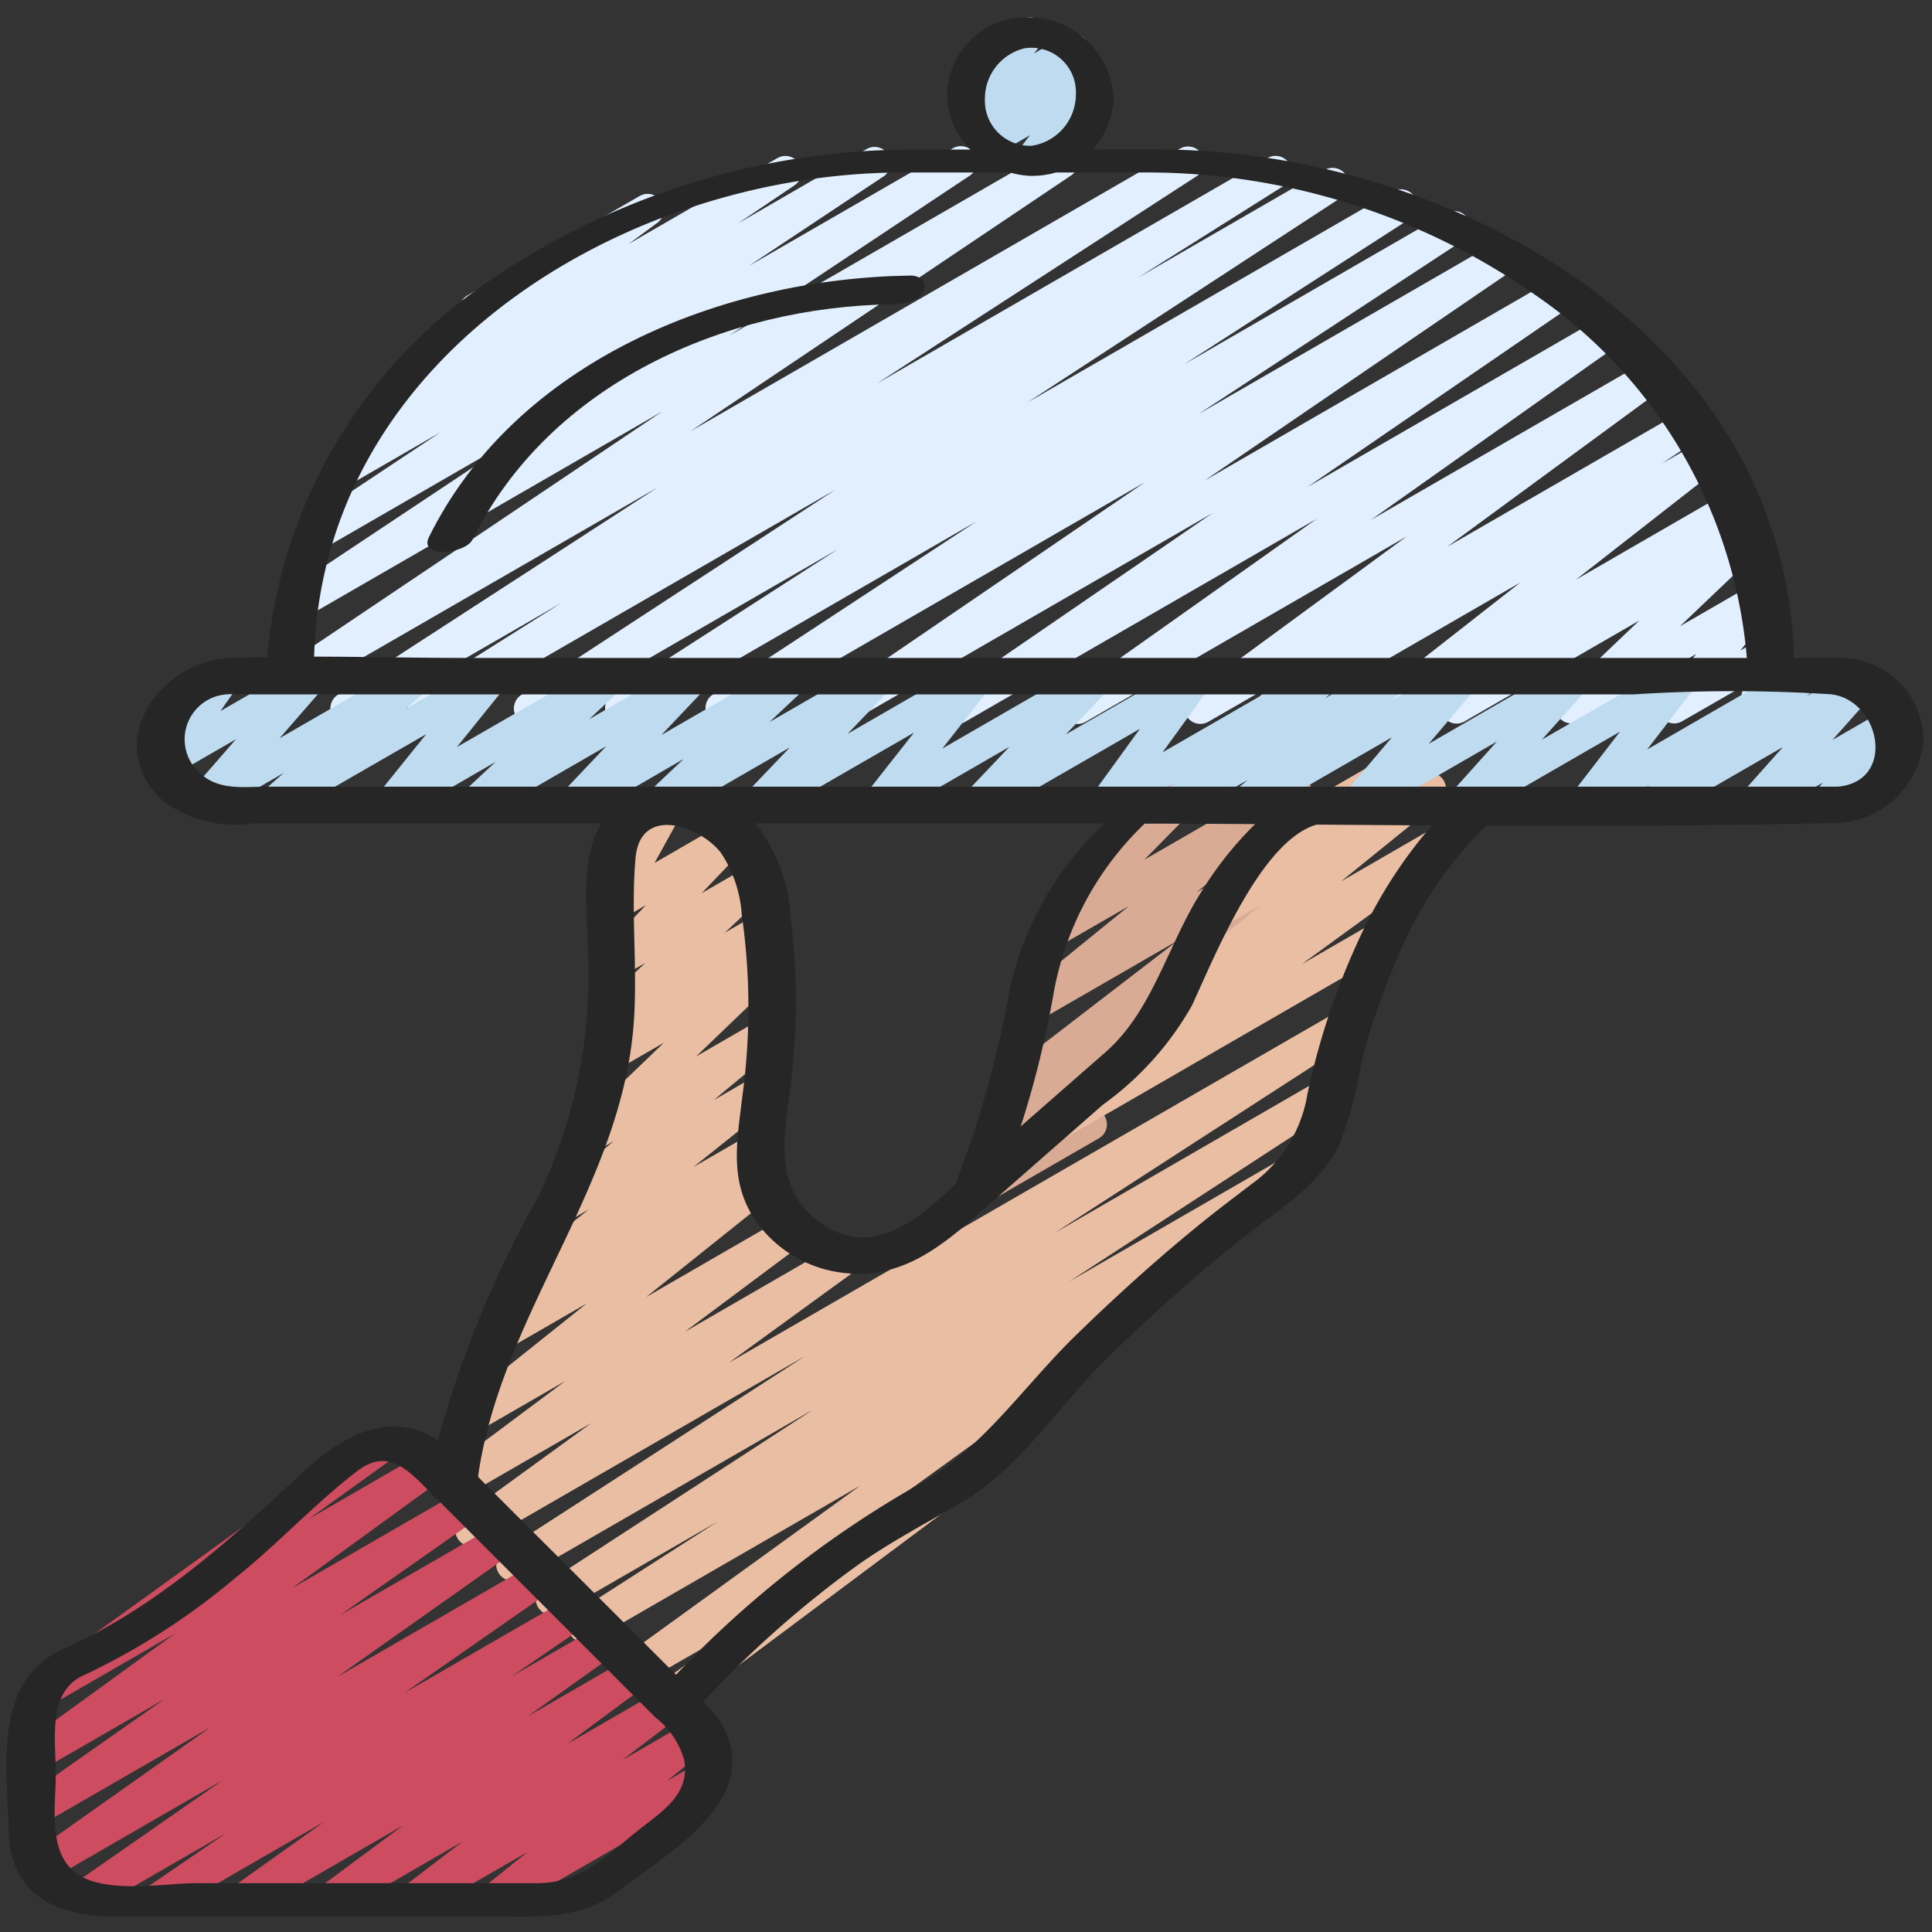 <svg xmlns="http://www.w3.org/2000/svg" id="icons" height="512" viewBox="0 0 60 60" width="512"><rect x="0" y="0" width="60" height="60" fill="#333333" stroke="none"/><path d="m10.762 22.5a.5.5 0 0 1 -.273-.92l9.926-6.436-11.135 6.426a.5.5 0 0 1 -.529-.847l11.819-7.947-11.093 6.405a.5.5 0 0 1 -.528-.849l7.484-4.978-6.423 3.709a.5.5 0 0 1 -.527-.849l4.189-2.785-2.792 1.612a.5.5 0 0 1 -.529-.848l1.8-1.21a.5.5 0 0 1 -.5-.86l2.849-2.093a.49.49 0 0 1 -.165-.173.5.5 0 0 1 .183-.682l5.351-3.09a.5.5 0 0 1 .546.835l-.891.656 4.617-2.665a.5.5 0 0 1 .529.848l-1.75 1.179 4-2.313a.5.5 0 0 1 .526.849l-4.2 2.792 6.354-3.666a.5.5 0 0 1 .527.848l-7.483 4.978 10.093-5.826a.5.5 0 0 1 .53.847l-11.816 7.942 15.184-8.766a.5.5 0 0 1 .522.853l-9.928 6.438 12.125-7a.5.5 0 0 1 .517.856l-4.525 2.851 5.785-3.34a.5.5 0 0 1 .523.852l-9.747 6.367 11.36-6.558a.5.5 0 0 1 .52.853l-7.009 4.517 8.122-4.689a.5.5 0 0 1 .525.851l-8.2 5.383 9.316-5.377a.5.5 0 0 1 .532.846l-9.665 6.6 10.892-6.29a.5.5 0 0 1 .533.844l-8.223 5.641 9.144-5.278a.5.5 0 0 1 .539.841l-7.715 5.461 8.522-4.917a.5.5 0 0 1 .546.835l-6.7 4.916 7.328-4.229a.5.5 0 0 1 .529.847l-1.19.8 1.242-.715a.5.5 0 0 1 .558.826l-4.468 3.492 4.7-2.714a.5.5 0 0 1 .543.838l-.689.5.529-.306a.5.5 0 0 1 .595.795l-2.45 2.336 2.314-1.335a.5.5 0 0 1 .64.746l-1.079 1.344.645-.372a.5.5 0 0 1 .734.559l-.22.842a.5.5 0 0 1 .033.884l-.492.284a.5.5 0 0 1 -.733-.558l.142-.547-1.917 1.104a.5.5 0 0 1 -.639-.746l1.079-1.344-3.624 2.092a.5.5 0 0 1 -.595-.794l2.448-2.336-5.427 3.133a.5.5 0 0 1 -.543-.838l.694-.5-2.321 1.343a.5.5 0 0 1 -.558-.826l4.458-3.492-7.485 4.321a.5.5 0 0 1 -.53-.847l1.2-.807-2.869 1.655a.5.5 0 0 1 -.669-.159.5.5 0 0 1 .123-.677l6.7-4.916-9.968 5.755a.5.5 0 0 1 -.539-.841l7.716-5.462-10.922 6.305a.5.5 0 0 1 -.533-.845l8.219-5.638-11.235 6.486a.5.5 0 0 1 -.532-.846l9.669-6.6-12.9 7.447a.5.5 0 0 1 -.524-.851l8.2-5.383-10.8 6.236a.5.5 0 0 1 -.52-.853l7.009-4.516-9.3 5.371a.5.5 0 0 1 -.524-.852l9.745-6.366-12.515 7.221a.5.5 0 0 1 -.517-.856l4.528-2.853-6.427 3.711a.494.494 0 0 1 -.25.068z" fill="#e1efff"></path><path d="m30.276 37.5a.5.5 0 0 1 -.309-.893l1.006-.792a.482.482 0 0 1 -.432-.227.5.5 0 0 1 .123-.676l.83-.611a.509.509 0 0 1 -.485-.217.5.5 0 0 1 .11-.675l5.459-4.2-4.349 2.51a.5.5 0 0 1 -.565-.82l3.391-2.758-2.2 1.267a.5.5 0 0 1 -.606-.783l2.721-2.77a.49.49 0 0 1 -.244-.213.5.5 0 0 1 .182-.683l2.235-1.289a.5.5 0 0 1 .606.783l-2.212 2.247 4.444-2.565a.5.5 0 0 1 .566.82l-3.388 2.756 5.44-3.141a.5.5 0 0 1 .554.829l-5.459 4.2.853-.492a.5.5 0 0 1 .546.835l-2.449 1.8a.511.511 0 0 1 .156.148.5.5 0 0 1 -.1.673l-2.5 1.975a.5.5 0 0 1 -.074.814l-3.6 2.078a.491.491 0 0 1 -.25.07z" fill="#daab94"></path><path d="m32.516 35.588a.5.5 0 0 1 -.294-.9l4.724-3.441-.277.159a.5.5 0 0 1 -.565-.821l3.073-2.491-1.236.713a.5.5 0 0 1 -.562-.824l1.562-1.25a.5.5 0 0 1 -.179-.182.5.5 0 0 1 .182-.683l3.881-2.24a.5.5 0 0 1 .563.823l-.251.2 1.021-.589a.5.5 0 0 1 .565.821l-3.073 2.488 2.976-1.718a.5.5 0 0 1 .544.837l-4.736 3.449 2.278-1.314a.5.5 0 1 1 .5.865l-10.446 6.031a.5.5 0 0 1 -.25.067z" fill="#eabea3"></path><path d="m20.743 53.23a.5.5 0 0 1 -.3-.9l2.057-1.53-2.555 1.47a.5.5 0 0 1 -.543-.838l7.315-5.294-8.325 4.806a.5.5 0 0 1 -.521-.853l4.417-2.837-4.9 2.831a.5.5 0 0 1 -.523-.852l8.385-5.454-9.1 5.252a.5.5 0 0 1 -.521-.852l9.377-6.067-10.119 5.842a.5.5 0 0 1 -.544-.837l4.018-2.92-3.941 2.275a.5.5 0 0 1 -.549-.833l3.679-2.747-2.709 1.563a.5.5 0 0 1 -.563-.823l3.939-3.149-2.611 1.506a.5.5 0 0 1 -.542-.839l.915-.658a.5.5 0 0 1 -.255-.888l2.561-2.045-.741.427a.5.5 0 0 1 -.569-.817l2.086-1.73-.5.29a.5.5 0 0 1 -.6-.792l2.656-2.554-1.484.856a.5.5 0 0 1 -.567-.82l.427-.348a.5.5 0 0 1 -.342-.865l1.388-1.3-.756.436a.5.5 0 0 1 -.612-.778l1.387-1.453-.775.447a.5.5 0 0 1 -.688-.673l.84-1.532a.5.5 0 0 1 -.454-.889l1.5-.864a.494.494 0 0 1 .6.075.5.5 0 0 1 .089.6l-.843 1.525 2.241-1.294a.5.5 0 0 1 .612.777l-1.387 1.454 1.514-.873a.5.5 0 0 1 .591.8l-1.386 1.3 1.051-.606a.5.5 0 0 1 .567.82l-.28.228a.506.506 0 0 1 .474.194.5.5 0 0 1 -.053.661l-2.654 2.549 2.067-1.194a.5.5 0 0 1 .569.818l-2.088 1.731 1.365-.788a.5.5 0 0 1 .563.823l-2.56 2.044 1.778-1.025a.5.5 0 0 1 .542.839l-.282.2a.5.5 0 0 1 .433.876l-3.937 3.147 4.329-2.5a.5.5 0 0 1 .549.833l-3.681 2.749 4.847-2.8a.5.5 0 0 1 .544.837l-4.014 2.918 18.976-10.951a.5.5 0 0 1 .522.853l-9.38 6.067 8.306-4.8a.5.5 0 0 1 .523.852l-8.382 5.461 6.849-3.954a.5.5 0 0 1 .52.853l-5.687 3.654a.5.5 0 0 1 .284.905l-7.316 5.294 1.485-.857a.5.5 0 0 1 .549.833l-7.923 5.917a.493.493 0 0 1 -.231.293l-.743.429a.494.494 0 0 1 -.25.063z" fill="#eabea3"></path><path d="m4.927 59.47a.5.5 0 0 1 -.282-.912l2.375-1.628-4.195 2.421a.5.5 0 0 1 -.536-.843l4.627-3.221-5.382 3.107a.5.5 0 0 1 -.534-.841l5.531-3.909-5.251 3.028a.5.5 0 0 1 -.537-.842l4.364-3.063-3.827 2.209a.5.5 0 0 1 -.544-.837l4.7-3.409-3.92 2.263a.5.5 0 0 1 -.542-.838l8.506-6.134a.5.5 0 0 1 .249-.461l1.984-1.145a.5.5 0 0 1 .542.838l-2.667 1.922 3.632-2.1a.5.5 0 0 1 .544.837l-4.695 3.412 5.323-3.072a.5.5 0 0 1 .537.842l-4.363 3.062 4.9-2.829a.5.5 0 0 1 .539.841l-5.532 3.91 6.177-3.566a.5.5 0 0 1 .536.842l-4.628 3.222 5.172-2.985a.5.5 0 0 1 .533.845l-2.375 1.627 2.736-1.579a.5.5 0 0 1 .54.84l-2.78 1.982 3.209-1.853a.5.5 0 0 1 .548.834l-2.536 1.88 2.981-1.721a.5.5 0 0 1 .554.83l-1.814 1.386 2.135-1.232a.5.5 0 0 1 .563.822l-1.314 1.06.979-.566a.5.5 0 1 1 .5.865l-6.565 3.789a.5.5 0 0 1 -.563-.822l1.315-1.059-3.261 1.881a.5.5 0 0 1 -.553-.83l1.813-1.384-3.838 2.214a.5.5 0 0 1 -.548-.834l2.534-1.879-4.699 2.713a.5.5 0 0 1 -.54-.839l2.783-1.984-4.89 2.823a.5.5 0 0 1 -.25.07z" fill="#cd4c60"></path><path d="m51.305 25.47a.5.5 0 0 1 -.321-.884l.243-.2-1.765 1.014a.5.5 0 0 1 -.647-.737l1.494-1.939-4.638 2.676a.5.5 0 0 1 -.622-.766l1.438-1.605-4.107 2.371a.5.5 0 0 1 -.632-.756l1.48-1.746-4.335 2.5a.5.5 0 0 1 -.574-.813l.426-.362-2.037 1.177a.5.5 0 0 1 -.571-.815l.321-.27-1.881 1.085a.5.5 0 0 1 -.655-.725l1.478-2.04-4.8 2.767a.5.5 0 0 1 -.612-.777l1.361-1.432-3.822 2.207a.5.5 0 0 1 -.643-.741l1.5-1.906-4.592 2.647a.5.5 0 0 1 -.611-.778l1.35-1.411-3.794 2.189a.5.5 0 0 1 -.593-.8l1.084-1.027-3.16 1.827a.5.5 0 0 1 -.613-.776l1.37-1.447-3.852 2.223a.5.5 0 0 1 -.591-.8l1.006-.936-3.005 1.736a.5.5 0 0 1 -.64-.745l1.493-1.855-4.515 2.6a.5.5 0 0 1 -.579-.808l.67-.588-2.22 1.281a.5.5 0 0 1 -.627-.761l1.363-1.567-1.938 1.121a.5.5 0 0 1 -.66-.72l.611-.871a.477.477 0 0 1 -.458-.249.5.5 0 0 1 .182-.682l1.657-.956a.5.5 0 0 1 .659.719l-.535.764 2.573-1.483a.5.5 0 0 1 .627.76l-1.363 1.566 4.033-2.326a.5.5 0 0 1 .579.808l-.671.592 2.421-1.4a.5.5 0 0 1 .64.745l-1.495 1.855 4.518-2.6a.5.5 0 0 1 .591.8l-1 .935 3-1.733a.5.5 0 0 1 .613.776l-1.37 1.447 3.851-2.225a.5.5 0 0 1 .593.8l-1.086 1.022 3.162-1.822a.5.5 0 0 1 .612.778l-1.351 1.411 3.793-2.189a.5.5 0 0 1 .644.741l-1.494 1.906 4.586-2.647a.5.5 0 0 1 .612.777l-1.364 1.431 3.829-2.21a.5.5 0 0 1 .655.725l-1.48 2.042 4.796-2.765a.5.5 0 0 1 .572.815l-.322.27 1.882-1.085a.5.5 0 0 1 .573.813l-.426.363 2.039-1.176a.5.5 0 0 1 .632.756l-1.48 1.744 4.33-2.5a.5.5 0 0 1 .622.766l-1.438 1.605 4.116-2.371a.5.5 0 0 1 .647.737l-1.494 1.939 4.633-2.676a.5.5 0 0 1 .57.816l-.245.2 1.454-.839a.5.5 0 0 1 .623.766l-1.281 1.437 1.723-.994a.5.5 0 0 1 .63.758l-.431.5a.5.5 0 0 1 .237.933l-2.115 1.223a.5.5 0 0 1 -.63-.757l.289-.338-1.9 1.1a.5.5 0 0 1 -.623-.765l1.283-1.44-3.815 2.2a.493.493 0 0 1 -.25.07z" fill="#bfdbf0"></path><path d="m32.028 5.468a.5.5 0 0 1 -.4-.8l.357-.468-1.115.644a.5.5 0 0 1 -.614-.776l.369-.392-.3.173a.5.5 0 0 1 -.641-.744l.5-.629a.5.5 0 0 1 -.122-.916l1.661-.96a.5.5 0 0 1 .641.744l-.253.317.956-.552a.5.5 0 0 1 .615.776l-.37.392.341-.2a.5.5 0 0 1 .648.736l-.536.7a.5.5 0 0 1 .169.925l-1.656.962a.49.49 0 0 1 -.25.068z" fill="#bfdbf0"></path><g fill="#262626"><path d="m57.148 20.436c-.475-.03-.958-.013-1.436-.007-.255-9.977-10.572-15.723-19.593-15.786-.727 0-1.455 0-2.183 0a2.567 2.567 0 0 0 .652-1.589 2.663 2.663 0 0 0 -2.614-2.516 2.457 2.457 0 0 0 -2.562 2.407 2.418 2.418 0 0 0 .732 1.7c-.547 0-1.094 0-1.641 0a23.249 23.249 0 0 0 -13.284 4.064 15.727 15.727 0 0 0 -6.919 11.697c-.381.007-.763.011-1.144.027-2.149.088-3.976 2.567-2.177 4.367a3.684 3.684 0 0 0 2.875.769h10.827c-.712 1.145-.415 2.87-.417 4.135a15.835 15.835 0 0 1 -1.547 7.457 33.521 33.521 0 0 0 -3.117 7.557c-1.512-.975-3.035-.077-4.19 1-2.224 2.074-4.678 4.3-7.511 5.515-2.126 1.067-1.672 3.596-1.632 5.602s1.484 2.682 3.257 2.682h11.976c1.412 0 2.588.086 3.784-.846 1.416-1.1 4.139-2.609 3.3-4.789a3.036 3.036 0 0 0 -.745-1.028 32.372 32.372 0 0 1 4.752-4.216c1.1-.787 2.276-1.379 3.424-2.075 1.658-1.006 2.9-2.93 4.28-4.292a54.473 54.473 0 0 1 4.247-3.788c1.105-.883 2.4-1.613 3.047-2.927a12.107 12.107 0 0 0 .677-2.5 19.7 19.7 0 0 1 1.034-3.065 12.415 12.415 0 0 1 2.855-4.354c3.462.015 6.924.01 10.38-.07h.412a2.823 2.823 0 0 0 2.791-2.612 2.573 2.573 0 0 0 -2.59-2.519zm-25.328-18.936a1.381 1.381 0 0 1 1.592 1.444 1.614 1.614 0 0 1 -1.37 1.583 1.4 1.4 0 0 1 -1.454-1.474 1.606 1.606 0 0 1 1.232-1.553zm-3.86 3.857h3.41a2.673 2.673 0 0 0 .547.1 2.574 2.574 0 0 0 .872-.1h2.591a21.066 21.066 0 0 1 12.42 3.888 15.209 15.209 0 0 1 6.45 11.188h-39.75c-1.576 0-3.162-.038-4.745-.041.271-9.322 9.645-14.992 18.205-15.035zm7.588 20.222c1.144 0 2.287.006 3.431.015a10.906 10.906 0 0 0 -1.707 2.163c-1.017 1.617-1.482 3.641-2.937 4.917l-2.635 2.307a30.944 30.944 0 0 0 1.033-4.2 9.641 9.641 0 0 1 2.815-5.202zm-4.165 5.021a32.65 32.65 0 0 1 -1.715 6.187c-1.178 1.087-2.554 2.311-4.157 1.208s-1.109-2.864-.937-4.481a20.668 20.668 0 0 0 -.024-5.057 5.1 5.1 0 0 0 -1.093-2.888h9.488c.451 0 .9 0 1.354.006a10.058 10.058 0 0 0 -2.916 5.025zm-11.574 26.252c-1.021.817-1.777 1.631-3.125 1.631h-10.578c-1.045 0-3.069.4-3.9-.444-.706-.719-.473-2.039-.473-2.957 0-1-.269-2.486.8-3.023a21.55 21.55 0 0 0 4.788-3.066c1.306-1.041 2.457-2.3 3.779-3.312.873-.666 1.475-.125 2.076.476l.2.2a.392.392 0 0 0 .2.2l6.774 6.774a2.585 2.585 0 0 1 .894 1.312c.207 1.093-.707 1.627-1.435 2.209zm22.642-28.2a22.59 22.59 0 0 0 -1.85 5.336 4.268 4.268 0 0 1 -1.719 2.774c-.511.394-1.027.779-1.529 1.185-1.387 1.122-2.712 2.32-3.988 3.568-1.537 1.5-2.887 3.508-4.771 4.55a32.325 32.325 0 0 0 -7.6 5.945l-1.38-1.38-4.605-4.6c-.054-.055-.109-.114-.163-.171.724-5.111 4.534-9.051 4.847-14.252.1-1.644-.1-3.324.044-4.96s1.961-1.026 2.642-.176a3.928 3.928 0 0 1 .657 1.933 20.285 20.285 0 0 1 .016 5.66c-.157 1.341-.413 2.583.375 3.787a3.868 3.868 0 0 0 2.782 1.681c1.682.2 2.9-.715 4.075-1.745l3.965-3.477a9.639 9.639 0 0 0 2.768-3.083c.763-1.658 2.164-5.123 3.872-5.618q1.791.014 3.581.025a14.724 14.724 0 0 0 -2.019 3.021zm14.6-4.222h-12.907c-.268 0-.535 0-.8 0h-35.021c-.752 0-1.514.134-2.114-.419a1.4 1.4 0 0 1 .829-2.447c.244-.02.5 0 .744 0h42.968a47.768 47.768 0 0 1 6.136 0c1.531.208 2.005 2.72.168 2.869z"></path><path d="m14.68 16.749c2.393-4.831 7.856-7.228 13.048-7.3.3 0 .806-.09.952-.41.134-.293-.115-.485-.408-.481-5.828.084-12.235 2.638-14.952 8.123-.326.655 1.127.539 1.36.068z"></path></g></svg>